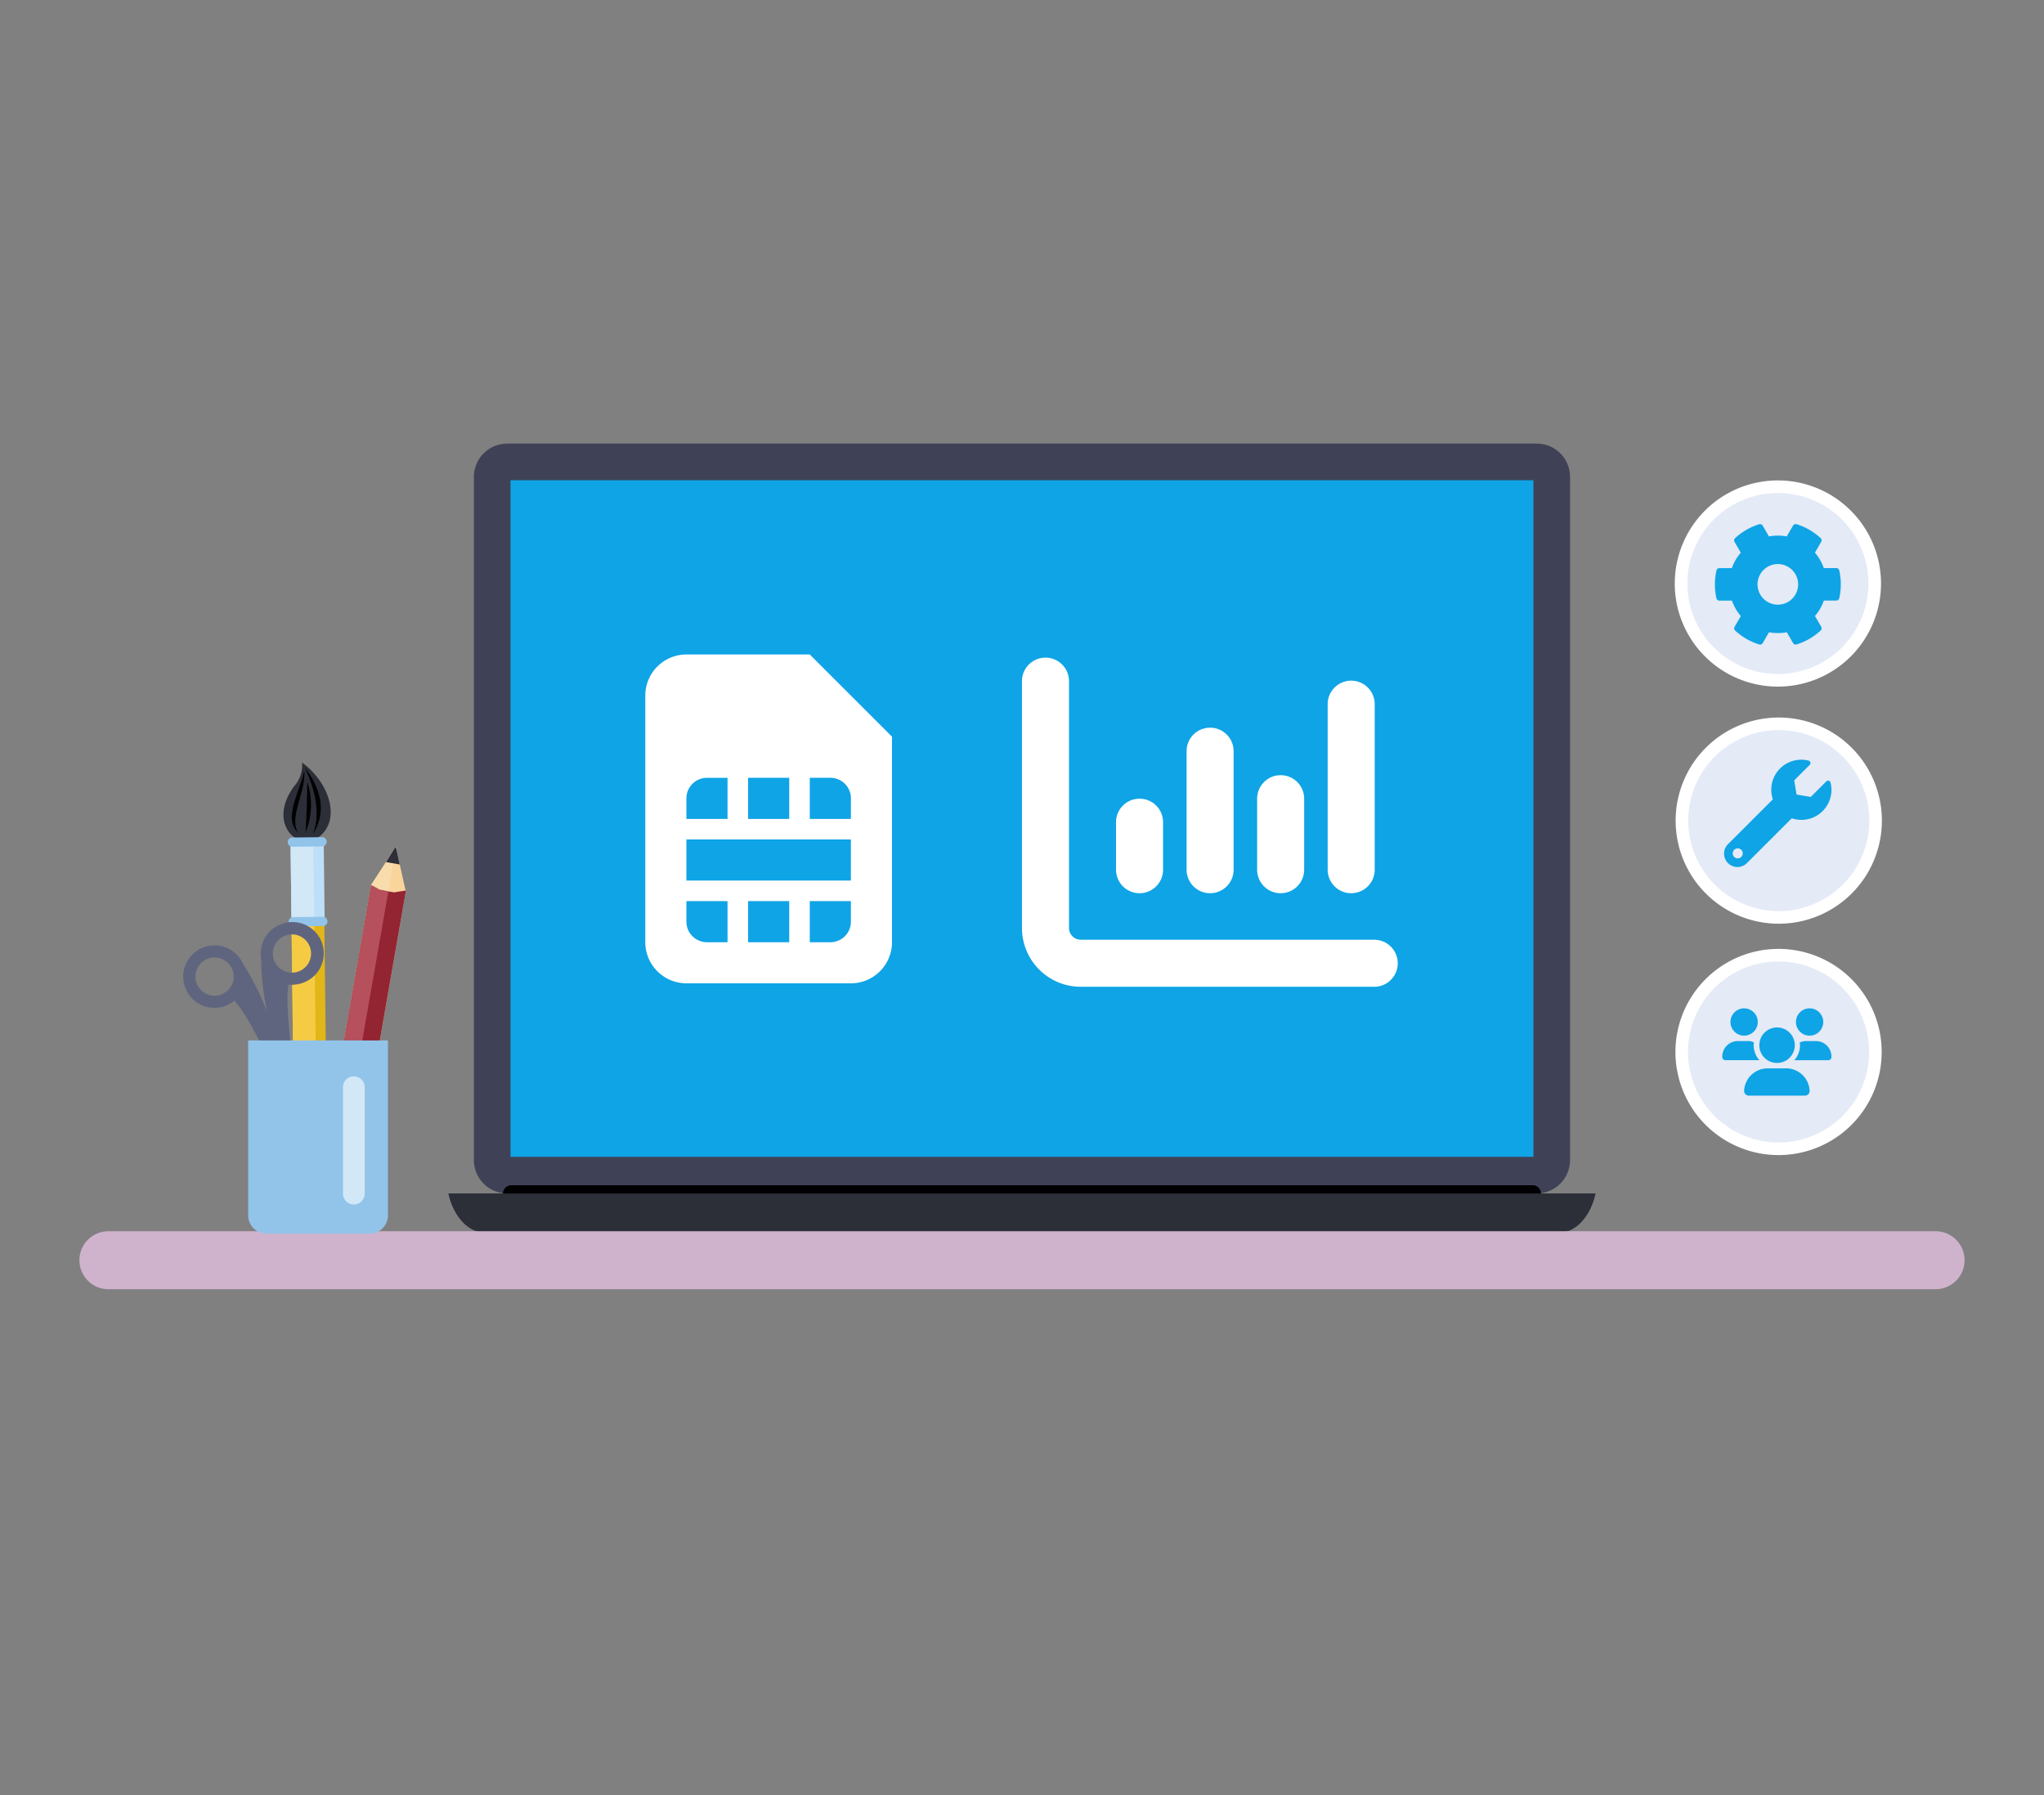 <svg id="sim-management" xmlns="http://www.w3.org/2000/svg" xmlns:xlink="http://www.w3.org/1999/xlink" width="209.693" height="184.201" viewBox="0 0 209.693 184.201">
  <rect x="0" y="0" width="209.693" height="184.201" fill="#808080" stroke="none"/>
  <defs>
    <clipPath id="clip-path">
      <rect y="5" width="209.693" height="184.201" fill="none"/>
    </clipPath>
    <clipPath id="clip-path-2">
      <rect id="Rectangle_3026" data-name="Rectangle 3026" width="193.396" height="132.291" transform="translate(0 0)" fill="none"/>
    </clipPath>
  </defs>
  <g id="icon-shape-template" transform="translate(0 0)">
    <g id="Group_11421" data-name="Group 11421" transform="translate(-16.153 -5)">
      <g id="Scroll_Group_1" data-name="Scroll Group 1" transform="translate(16.153 0)" clip-path="url(#clip-path)" style="isolation: isolate">
        <path id="Path_27813" data-name="Path 27813" d="M9.112,12.2Z" transform="translate(23.682 -10.652) rotate(14)" fill="#fff2f2"/>
        <rect id="Rectangle_3771" data-name="Rectangle 3771" width="186" height="161" transform="translate(12 15.801)" fill="none"/>
      </g>
    </g>
  </g>
  <g id="smp" transform="translate(8.149 0.001)">
    <g id="Group_10732" data-name="Group 10732" transform="translate(0 -0.001)" clip-path="url(#clip-path-2)">
      <path id="Path_26868" data-name="Path 26868" d="M489.971,547.36H595.625a3.413,3.413,0,0,1,3.4,3.4V620.9a3.413,3.413,0,0,1-3.4,3.4H489.971a3.414,3.414,0,0,1-3.4-3.4V550.764a3.414,3.414,0,0,1,3.4-3.4" transform="translate(-446.104 -501.841)" fill="#3f4257" fill-rule="evenodd"/>
      <path id="Path_26953" data-name="Path 26953" d="M0,0H104.942V69.428H0Z" transform="translate(44.223 49.279)" fill="#0ea4e6"/>
      <path id="Path_26869" data-name="Path 26869" d="M523.839,1464.161h104.7a.851.851,0,1,0,0-1.7h-104.7a.851.851,0,1,0,0,1.7" transform="translate(-479.493 -1340.84)" fill-rule="evenodd"/>
      <path id="Path_26870" data-name="Path 26870" d="M572.782,1472.652c-.513,2.331-2.01,4.026-3.76,4.026H458.843c-1.75,0-3.247-1.7-3.76-4.026Z" transform="translate(-417.238 -1350.185)" fill="#2c2e38" fill-rule="evenodd"/>
      <path id="Path_26871" data-name="Path 26871" d="M2.974,1519.262H190.422a2.974,2.974,0,1,1,0,5.948H2.974a2.974,2.974,0,0,1,0-5.948" transform="translate(0 -1392.919)" fill="#cfb3cc" fill-rule="evenodd"/>
      <path id="Path_26872" data-name="Path 26872" d="M1985.421,620.144a9.964,9.964,0,1,0-9.967-9.967,9.985,9.985,0,0,0,9.967,9.967" transform="translate(-1811.174 -550.302)" fill="#e4eaf6" fill-rule="evenodd"/>
      <path id="Path_26873" data-name="Path 26873" d="M1978.638,592.818a10.579,10.579,0,1,0,10.575,10.576,10.58,10.58,0,0,0-10.575-10.576m0,1.292a9.287,9.287,0,1,1-9.291,9.284,9.284,9.284,0,0,1,9.291-9.284" transform="translate(-1804.391 -543.519)" fill="#fff" fill-rule="evenodd"/>
      <path id="Path_26874" data-name="Path 26874" d="M1986.482,912.709a9.964,9.964,0,1,0-9.96-9.96,9.985,9.985,0,0,0,9.96,9.96" transform="translate(-1812.153 -818.537)" fill="#e4eaf6" fill-rule="evenodd"/>
      <path id="Path_26875" data-name="Path 26875" d="M1979.7,885.384a10.579,10.579,0,1,0,10.582,10.583,10.581,10.581,0,0,0-10.582-10.583m0,1.292a9.287,9.287,0,1,1-9.283,9.29,9.286,9.286,0,0,1,9.283-9.29" transform="translate(-1805.37 -811.755)" fill="#fff" fill-rule="evenodd"/>
      <path id="Path_26876" data-name="Path 26876" d="M1986.235,1198.206a9.964,9.964,0,1,0-9.96-9.967,9.987,9.987,0,0,0,9.96,9.967" transform="translate(-1811.926 -1080.291)" fill="#e4eaf6" fill-rule="evenodd"/>
      <path id="Path_26877" data-name="Path 26877" d="M1979.453,1170.88a10.579,10.579,0,1,0,10.582,10.576,10.579,10.579,0,0,0-10.582-10.576m0,1.292a9.287,9.287,0,1,1-9.284,9.284,9.285,9.285,0,0,1,9.284-9.284" transform="translate(-1805.144 -1073.509)" fill="#fff" fill-rule="evenodd"/>
      <path id="Path_26878" data-name="Path 26878" d="M253.609,940.954c2.741,1.989,4.033,5.783,1.791,7.581-2.14,1.7-5.394-1.272-2.646-5.1a3.288,3.288,0,0,0,.855-2.482" transform="translate(-230.769 -862.703)" fill="#2c2e38" fill-rule="evenodd"/>
      <path id="Path_26879" data-name="Path 26879" d="M264.944,1136.93l-3.37.041.28,23.428,3.363-.041Z" transform="translate(-239.821 -1042.381)" fill="#e1b618" fill-rule="evenodd"/>
      <rect id="Rectangle_3023" data-name="Rectangle 3023" width="2.331" height="23.429" transform="matrix(1, -0.012, 0.012, 1, 21.755, 94.589)" fill="#f6cb44"/>
      <rect id="Rectangle_3024" data-name="Rectangle 3024" width="3.405" height="8.17" transform="translate(21.656 86.42) rotate(-0.69)" fill="#bddff7"/>
      <rect id="Rectangle_3025" data-name="Rectangle 3025" width="2.331" height="8.17" transform="matrix(1, -0.012, 0.012, 1, 21.657, 86.42)" fill="#d2e8f7"/>
      <path id="Path_26880" data-name="Path 26880" d="M257.434,1033.055l3.035-.034a.472.472,0,1,1,.007.943l-3.028.041a.479.479,0,0,1-.479-.472.473.473,0,0,1,.465-.478" transform="translate(-235.599 -947.114)" fill="#92c4ea" fill-rule="evenodd"/>
      <path id="Path_26881" data-name="Path 26881" d="M258.585,1131.292l3.035-.034a.475.475,0,0,1,.014.95l-3.035.034a.475.475,0,0,1-.014-.95" transform="translate(-236.655 -1037.182)" fill="#92c4ea" fill-rule="evenodd"/>
      <path id="Path_26882" data-name="Path 26882" d="M278.18,946.955c1.524,2.064,2.324,4.437.848,6.8.814-2.324.1-4.642-.848-6.8" transform="translate(-255.046 -868.206)" fill-rule="evenodd"/>
      <path id="Path_26883" data-name="Path 26883" d="M263.337,950.161c.28,2.106-1.641,4.881-.608,6.44-1.682-1.552.417-4.656.608-6.44" transform="translate(-240.286 -871.145)" fill-rule="evenodd"/>
      <path id="Path_26884" data-name="Path 26884" d="M279.18,964.958a7.415,7.415,0,0,1-.178,5.148c.109-1.654.144-3.479.178-5.148" transform="translate(-255.8 -884.711)" fill-rule="evenodd"/>
      <path id="Path_26885" data-name="Path 26885" d="M130.436,1166.6a3.209,3.209,0,1,0,1.825,6.153,3.394,3.394,0,0,0,1.121-.595,10.982,10.982,0,0,1,1.23,1.716c.786,1.3,1.887,3.439,2.864,5.442a45.029,45.029,0,0,0,2.509,4.8c.663.937,1.128.937,1.36.937h.232l-.943-2.345c-.943-2.345-2.83-7.041-4.088-9.9a27.758,27.758,0,0,0-2.283-4.457,3.2,3.2,0,0,0-3.828-1.75m.356,1.2a1.961,1.961,0,1,1-1.326,2.434,1.959,1.959,0,0,1,1.326-2.434" transform="translate(-117.481 -1069.464)" fill="#60657f" fill-rule="evenodd"/>
      <path id="Path_26886" data-name="Path 26886" d="M225.938,1138.11a3.209,3.209,0,1,1,1.825,6.152,3.344,3.344,0,0,1-1.265.116,10.512,10.512,0,0,0-.1,2.106c.048,1.518.287,3.91.561,6.125a45.107,45.107,0,0,1,.513,5.394c-.048,1.142-.438,1.395-.636,1.525l-.191.13-.485-2.482c-.492-2.481-1.463-7.444-1.969-10.528a28.476,28.476,0,0,1-.513-4.984,3.209,3.209,0,0,1,2.256-3.555m.355,1.2a1.961,1.961,0,1,0,2.441,1.326,1.965,1.965,0,0,0-2.441-1.326" transform="translate(-205.047 -1043.343)" fill="#60657f" fill-rule="evenodd"/>
      <path id="Path_26887" data-name="Path 26887" d="M320.41,1049.153l-1.032-4.621-2.523,4-3.9,22.32,3.555.622Z" transform="translate(-286.927 -957.668)" fill="#f9d49b" fill-rule="evenodd"/>
      <path id="Path_26888" data-name="Path 26888" d="M319.378,1044.532l-2.523,4-3.9,22.32,1.812.314,4.642-26.517Z" transform="translate(-286.927 -957.668)" fill="#f9d49b" fill-rule="evenodd"/>
      <path id="Path_26889" data-name="Path 26889" d="M320.41,1092.264l-.021-.1-1.189.185-1.319-.225-.971-.567-.055.089-3.9,22.32,3.555.622Z" transform="translate(-286.927 -1000.779)" fill="#932432" fill-rule="evenodd"/>
      <path id="Path_26890" data-name="Path 26890" d="M319.378,1044.532l-2.523,4-3.9,22.32,1.812.314,4.642-26.517Z" transform="translate(-286.927 -957.668)" fill="#b6505c" fill-rule="evenodd"/>
      <path id="Path_26891" data-name="Path 26891" d="M362.3,1044.614l-2.577,3.938a6.241,6.241,0,0,1,.656.348l.191.116.212.041.766.15.779-4.478Z" transform="translate(-329.811 -957.743)" fill="#f9dcac" fill-rule="evenodd"/>
      <path id="Path_26892" data-name="Path 26892" d="M379.555,1046.378l-.41-1.846-1,1.6Z" transform="translate(-346.694 -957.668)" fill="#2c2e38" fill-rule="evenodd"/>
      <path id="Path_26893" data-name="Path 26893" d="M208.141,1283.829v17.993a1.882,1.882,0,0,0,1.914,1.832h10.514a1.882,1.882,0,0,0,1.914-1.832v-17.993Z" transform="translate(-190.832 -1177.064)" fill="#92c4ea" fill-rule="evenodd"/>
      <path id="Path_26894" data-name="Path 26894" d="M326.233,1328.137h0a1.114,1.114,0,0,0-1.114,1.114v10.924a1.114,1.114,0,1,0,2.229,0v-10.924a1.114,1.114,0,0,0-1.114-1.114" transform="translate(-298.082 -1217.688)" fill="#d2e8f7" fill-rule="evenodd"/>
      <path id="cog" d="M12.206,8.011,11.1,7.37a5.018,5.018,0,0,0,0-1.829L12.206,4.9a.315.315,0,0,0,.143-.364,6.486,6.486,0,0,0-1.425-2.463.313.313,0,0,0-.385-.06L9.43,2.654A4.915,4.915,0,0,0,7.847,1.74V.461A.312.312,0,0,0,7.6.156a6.549,6.549,0,0,0-2.844,0,.312.312,0,0,0-.245.3V1.744a5.07,5.07,0,0,0-1.583.914L1.824,2.018a.31.31,0,0,0-.385.06A6.447,6.447,0,0,0,.014,4.541a.312.312,0,0,0,.143.364l1.109.641a5.018,5.018,0,0,0,0,1.829L.158,8.016a.315.315,0,0,0-.143.364,6.486,6.486,0,0,0,1.425,2.463.313.313,0,0,0,.385.06l1.109-.641a4.915,4.915,0,0,0,1.584.914v1.281a.312.312,0,0,0,.245.3,6.549,6.549,0,0,0,2.844,0,.312.312,0,0,0,.245-.3V11.175a5.07,5.07,0,0,0,1.583-.914l1.109.641a.31.31,0,0,0,.385-.06,6.447,6.447,0,0,0,1.425-2.463A.321.321,0,0,0,12.206,8.011ZM6.18,8.539A2.084,2.084,0,1,1,8.264,6.456,2.084,2.084,0,0,1,6.18,8.539Z" transform="translate(167.784 66.145) rotate(-90)" fill="#0ea4e6"/>
      <g id="Group_285" data-name="Group 285" transform="translate(168.752 88.942) rotate(-90)">
        <g id="SIM_icon" data-name="SIM icon" transform="translate(0 0)">
          <path id="wrench" d="M10.891,2.342a.257.257,0,0,0-.431-.118L8.865,3.819,7.408,3.575,7.166,2.119,8.761.525A.258.258,0,0,0,8.639.093a3.074,3.074,0,0,0-3.66,3.971L.4,8.641a1.373,1.373,0,1,0,1.941,1.941L6.917,6.009a3.078,3.078,0,0,0,3.974-3.667ZM1.373,10.126a.515.515,0,1,1,.515-.515A.515.515,0,0,1,1.373,10.126Z" transform="translate(10.984 0) rotate(90)" fill="#0ea4e6"/>
        </g>
      </g>
      <path id="sim-card" d="M0,4.218V29.529a4.222,4.222,0,0,0,4.218,4.218H21.092a4.222,4.222,0,0,0,4.218-4.218V8.437L16.874,0H4.218A4.222,4.222,0,0,0,0,4.218ZM14.764,16.874H10.546V12.655h4.218Zm6.328,0H16.874V12.655h2.111a2.107,2.107,0,0,1,2.109,2.109Zm-4.218,8.437h4.218V27.42a2.107,2.107,0,0,1-2.107,2.109H16.874Zm-6.328,0h4.218v4.218H10.546Zm-6.328,0H8.437v4.218H6.328A2.107,2.107,0,0,1,4.218,27.42Zm0-6.326H21.092V23.2H4.218Zm0-4.218a2.107,2.107,0,0,1,2.109-2.109H8.437v4.218H4.218Z" transform="translate(58.052 67.158)" fill="#fff"/>
      <path id="users-solid_1_" data-name="users-solid (1)" d="M5.6,5.6a1.819,1.819,0,1,0-1.8-1.819A1.806,1.806,0,0,0,5.6,5.6Zm.875.56H4.725A2.413,2.413,0,0,0,2.239,8.49a.482.482,0,0,0,.5.467H8.46a.482.482,0,0,0,.5-.467A2.413,2.413,0,0,0,6.471,6.158ZM8.957,2.8a1.4,1.4,0,1,0-1.4-1.4A1.4,1.4,0,0,0,8.957,2.8Zm-5.74.98A2.331,2.331,0,0,1,3.245,3.5a1.267,1.267,0,0,0-.623-.142H1.541A1.589,1.589,0,0,0,0,4.991a.318.318,0,0,0,.308.327H3.8A2.356,2.356,0,0,1,3.217,3.779ZM2.239,2.8A1.4,1.4,0,1,0,.84,1.4,1.4,1.4,0,0,0,2.239,2.8Zm7.416.56H8.573a1.459,1.459,0,0,0-.627.144,2.4,2.4,0,0,1,.028.276,2.358,2.358,0,0,1-.58,1.54h3.494a.319.319,0,0,0,.309-.327A1.589,1.589,0,0,0,9.655,3.359Z" transform="translate(168.54 103.472)" fill="#0ea4e6"/>
      <path id="chart-column" d="M2.413,32a2.413,2.413,0,0,1,2.413,2.413V59.744a1.208,1.208,0,0,0,1.206,1.206H36.188a2.413,2.413,0,0,1,0,4.825H6.031A6.031,6.031,0,0,1,0,59.744V34.413A2.413,2.413,0,0,1,2.413,32Zm9.65,14.475a2.41,2.41,0,0,1,2.413,2.413v4.825a2.413,2.413,0,1,1-4.825,0V48.888A2.41,2.41,0,0,1,12.063,46.475Zm9.65,7.238a2.413,2.413,0,1,1-4.825,0V41.65a2.413,2.413,0,1,1,4.825,0Zm4.825-9.65a2.41,2.41,0,0,1,2.413,2.413v7.238a2.413,2.413,0,1,1-4.825,0V46.475A2.41,2.41,0,0,1,26.538,44.063Zm9.65,9.65a2.413,2.413,0,1,1-4.825,0V36.825a2.413,2.413,0,1,1,4.825,0Z" transform="translate(96.694 35.483)" fill="#fff"/>
    </g>
  </g>
</svg>
